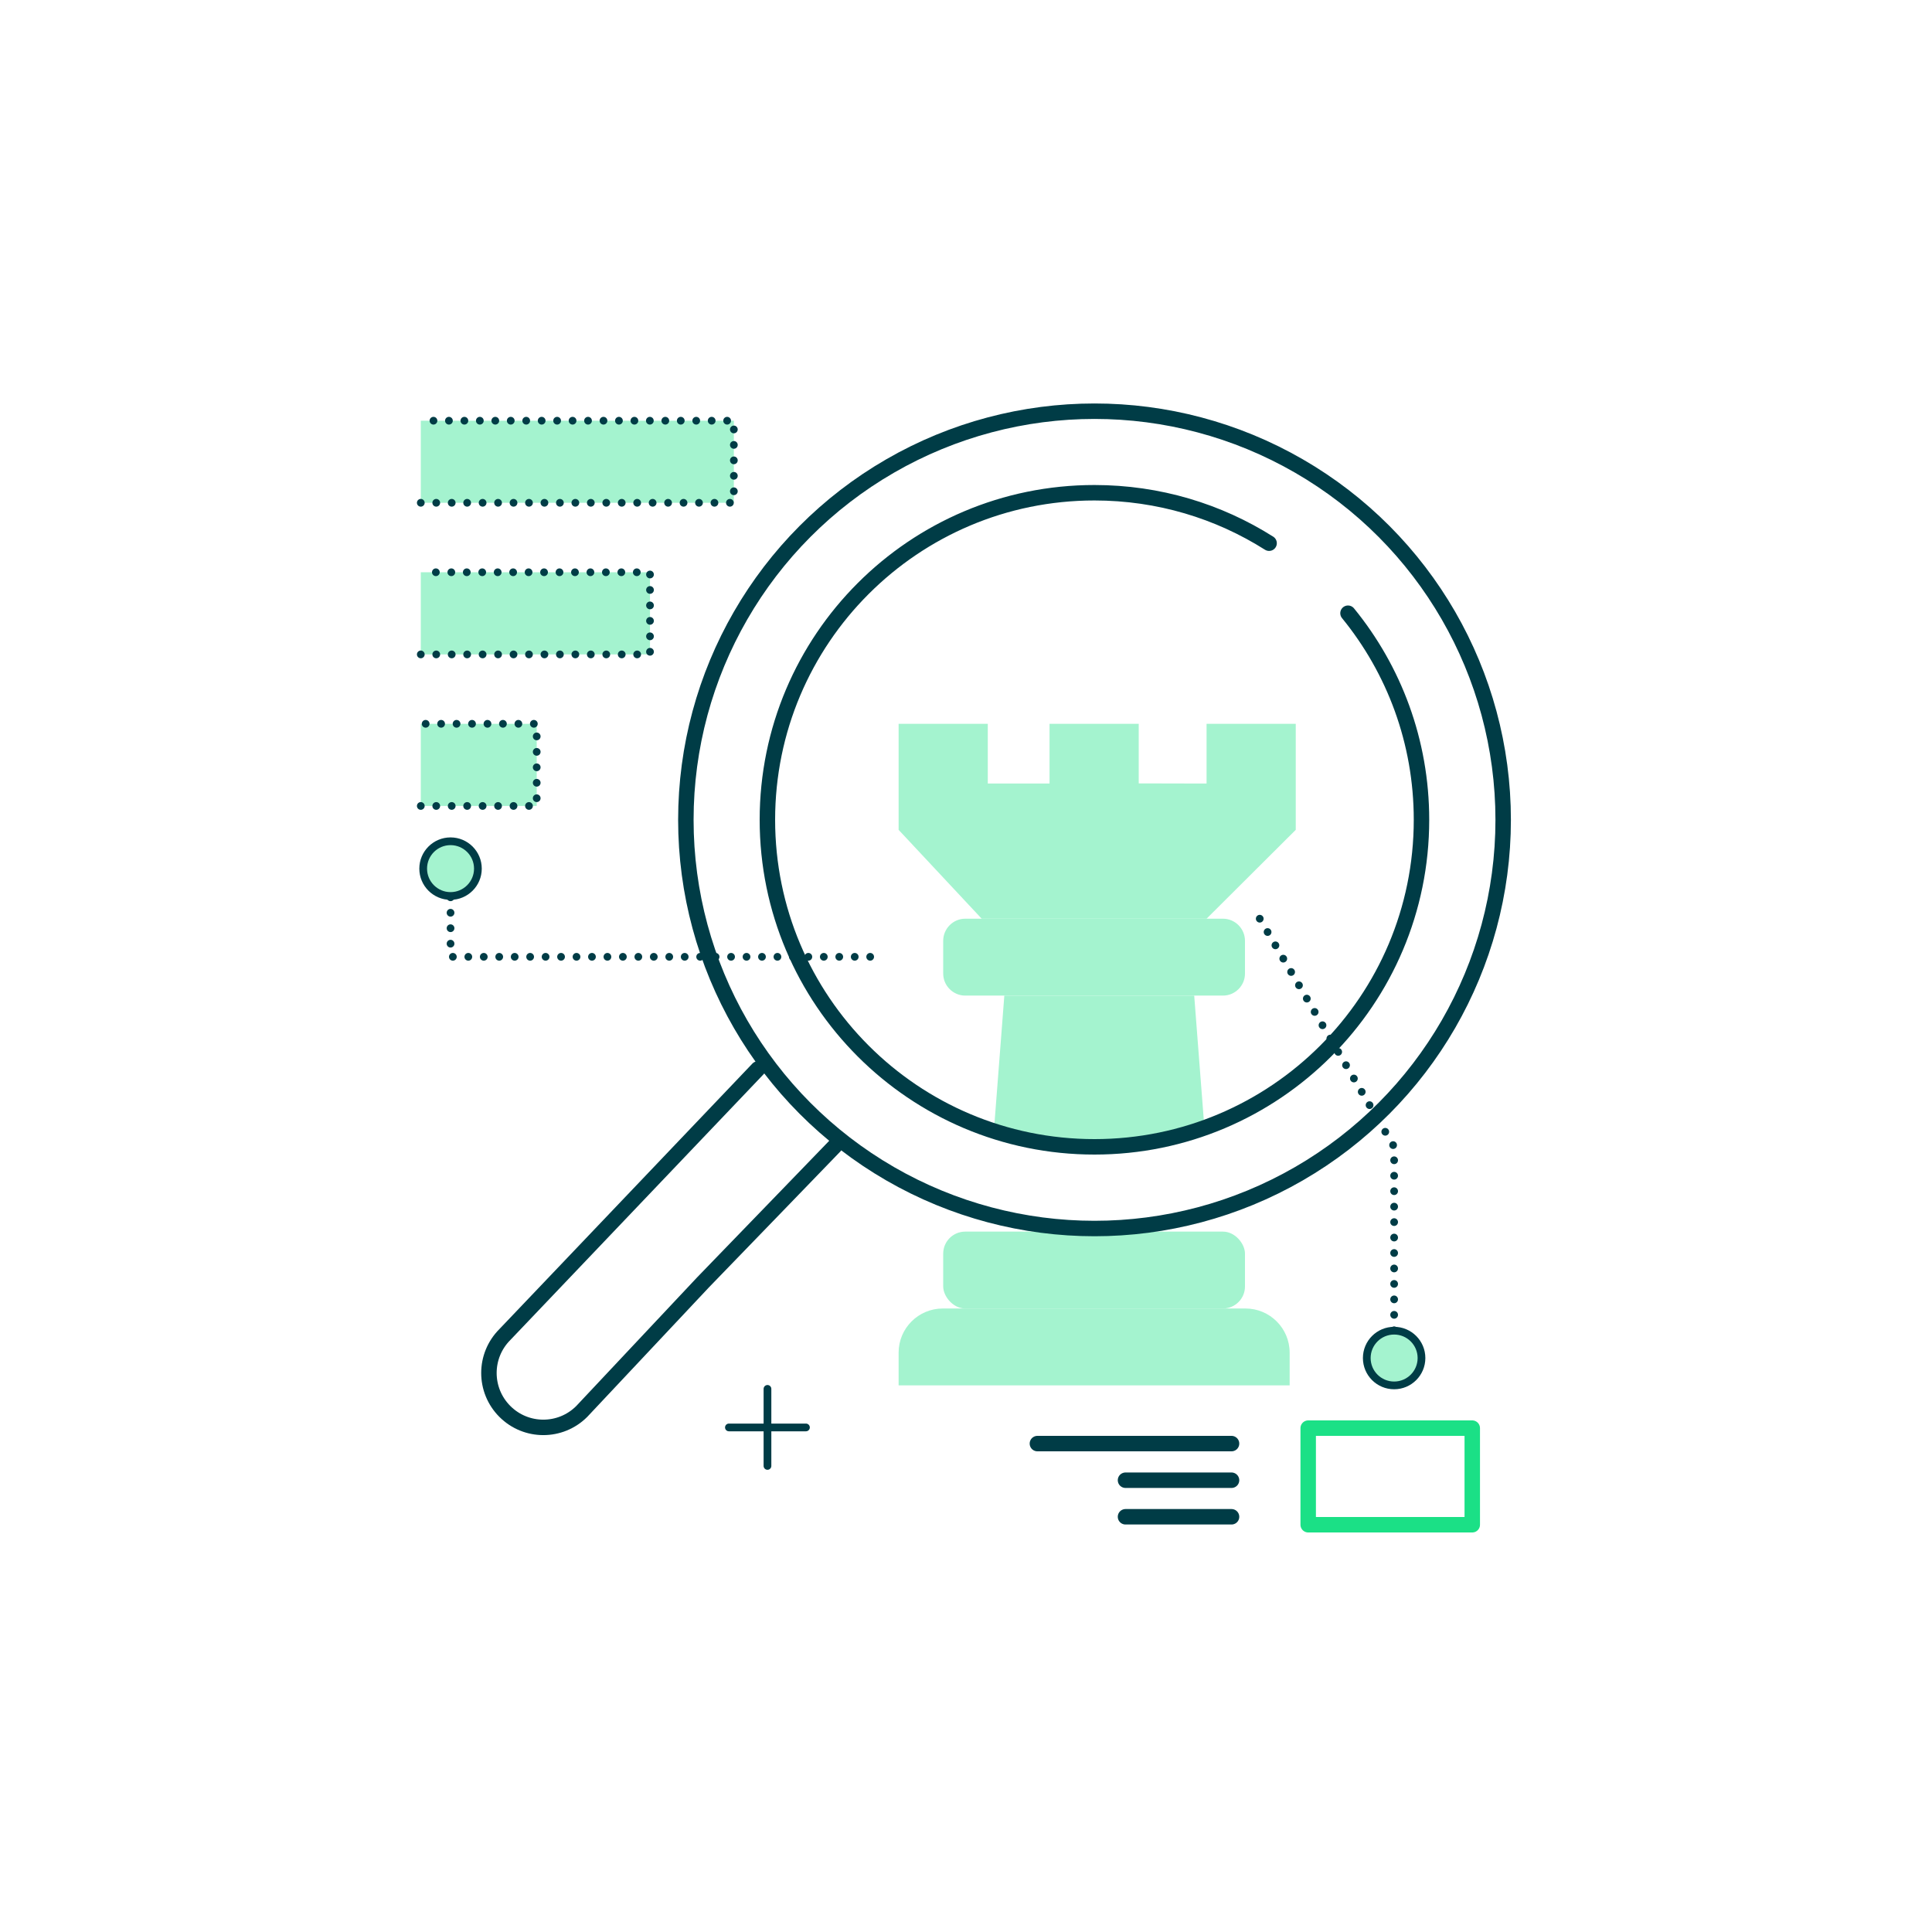 <?xml version="1.0" encoding="UTF-8"?>
<svg id="Layer_1" data-name="Layer 1" xmlns="http://www.w3.org/2000/svg" viewBox="0 0 250 250">
  <defs>
    <style>
      .cls-1, .cls-2, .cls-3, .cls-4, .cls-5 {
        stroke-linecap: round;
        stroke-linejoin: round;
      }

      .cls-1, .cls-2, .cls-3, .cls-6, .cls-5 {
        stroke: #003c46;
      }

      .cls-1, .cls-3, .cls-4, .cls-5 {
        fill: none;
      }

      .cls-2, .cls-7, .cls-6 {
        fill: #a4f3cf;
      }

      .cls-2, .cls-5 {
        stroke-dasharray: 0 2;
      }

      .cls-3, .cls-4 {
        stroke-width: 2px;
      }

      .cls-4 {
        stroke: #1be086;
      }

      .cls-6 {
        stroke-miterlimit: 10;
      }
    </style>
  </defs>
  <g>
    <line class="cls-1" x1="99.31" y1="179.72" x2="99.31" y2="189.69"/>
    <line class="cls-1" x1="104.29" y1="184.71" x2="94.32" y2="184.71"/>
  </g>
  <polyline class="cls-5" points="112.6 123.81 58.3 123.81 58.3 113.95"/>
  <polyline class="cls-5" points="163.01 118.88 180.4 148.4 180.4 177.72"/>
  <path class="cls-3" d="m108.03,148.3l-6.06,6.27-11.01,11.38-15.68,16.69c-2.75,2.75-7.2,2.75-9.95,0h0c-2.75-2.75-2.75-7.2,0-9.95l32.75-34.37"/>
  <path class="cls-7" d="m161.1,121.74v4.24c0,1.57-1.28,2.85-2.85,2.85h-33.35c-1.57,0-2.85-1.28-2.85-2.85v-4.24c0-1.57,1.28-2.86,2.85-2.86h33.35c1.57,0,2.85,1.29,2.85,2.86Z"/>
  <rect class="cls-7" x="122.05" y="159.38" width="39.05" height="9.95" rx="2.85" ry="2.85" transform="translate(283.15 328.7) rotate(180)"/>
  <path class="cls-7" d="m121.99,169.32h39.18c3.15,0,5.71,2.56,5.71,5.71v4.24h-50.6v-4.24c0-3.15,2.56-5.71,5.71-5.71Z"/>
  <path class="cls-7" d="m155.85,145.95c-16.3,5.19-27.21,0-27.21,0l1.32-17.12h24.57l1.32,17.12Z"/>
  <polygon class="cls-7" points="156.13 118.88 167.67 107.38 167.67 93.66 156.13 93.66 156.13 101.39 147.35 101.37 147.35 93.66 135.81 93.66 135.81 101.39 127.82 101.39 127.82 93.66 116.28 93.66 116.28 107.38 127.03 118.88 156.13 118.88"/>
  <path class="cls-3" d="m174.43,79.35c5.95,7.29,9.51,16.59,9.51,26.73,0,23.37-18.95,42.32-42.32,42.32-23.37,0-42.32-18.95-42.32-42.32,0-23.37,18.95-42.32,42.32-42.32,8.31,0,16.06,2.39,22.6,6.53"/>
  <circle class="cls-3" cx="141.63" cy="106.09" r="52.88"/>
  <rect class="cls-4" x="169.28" y="184.8" width="21.23" height="12.5" transform="translate(359.79 382.1) rotate(-180)"/>
  <polyline class="cls-2" points="54.45 104.29 69.45 104.29 69.45 93.66 54.45 93.66"/>
  <polyline class="cls-2" points="54.45 84.68 84.11 84.68 84.11 74.05 54.45 74.05"/>
  <polyline class="cls-2" points="54.45 65.06 94.96 65.06 94.96 54.44 54.45 54.44"/>
  <line class="cls-3" x1="159.36" y1="186.8" x2="134.24" y2="186.8"/>
  <line class="cls-3" x1="159.36" y1="196.27" x2="145.64" y2="196.27"/>
  <line class="cls-3" x1="159.36" y1="191.54" x2="145.64" y2="191.54"/>
  <circle class="cls-6" cx="58.3" cy="112.4" r="3.54"/>
  <circle class="cls-6" cx="180.4" cy="175.73" r="3.54"/>
</svg>